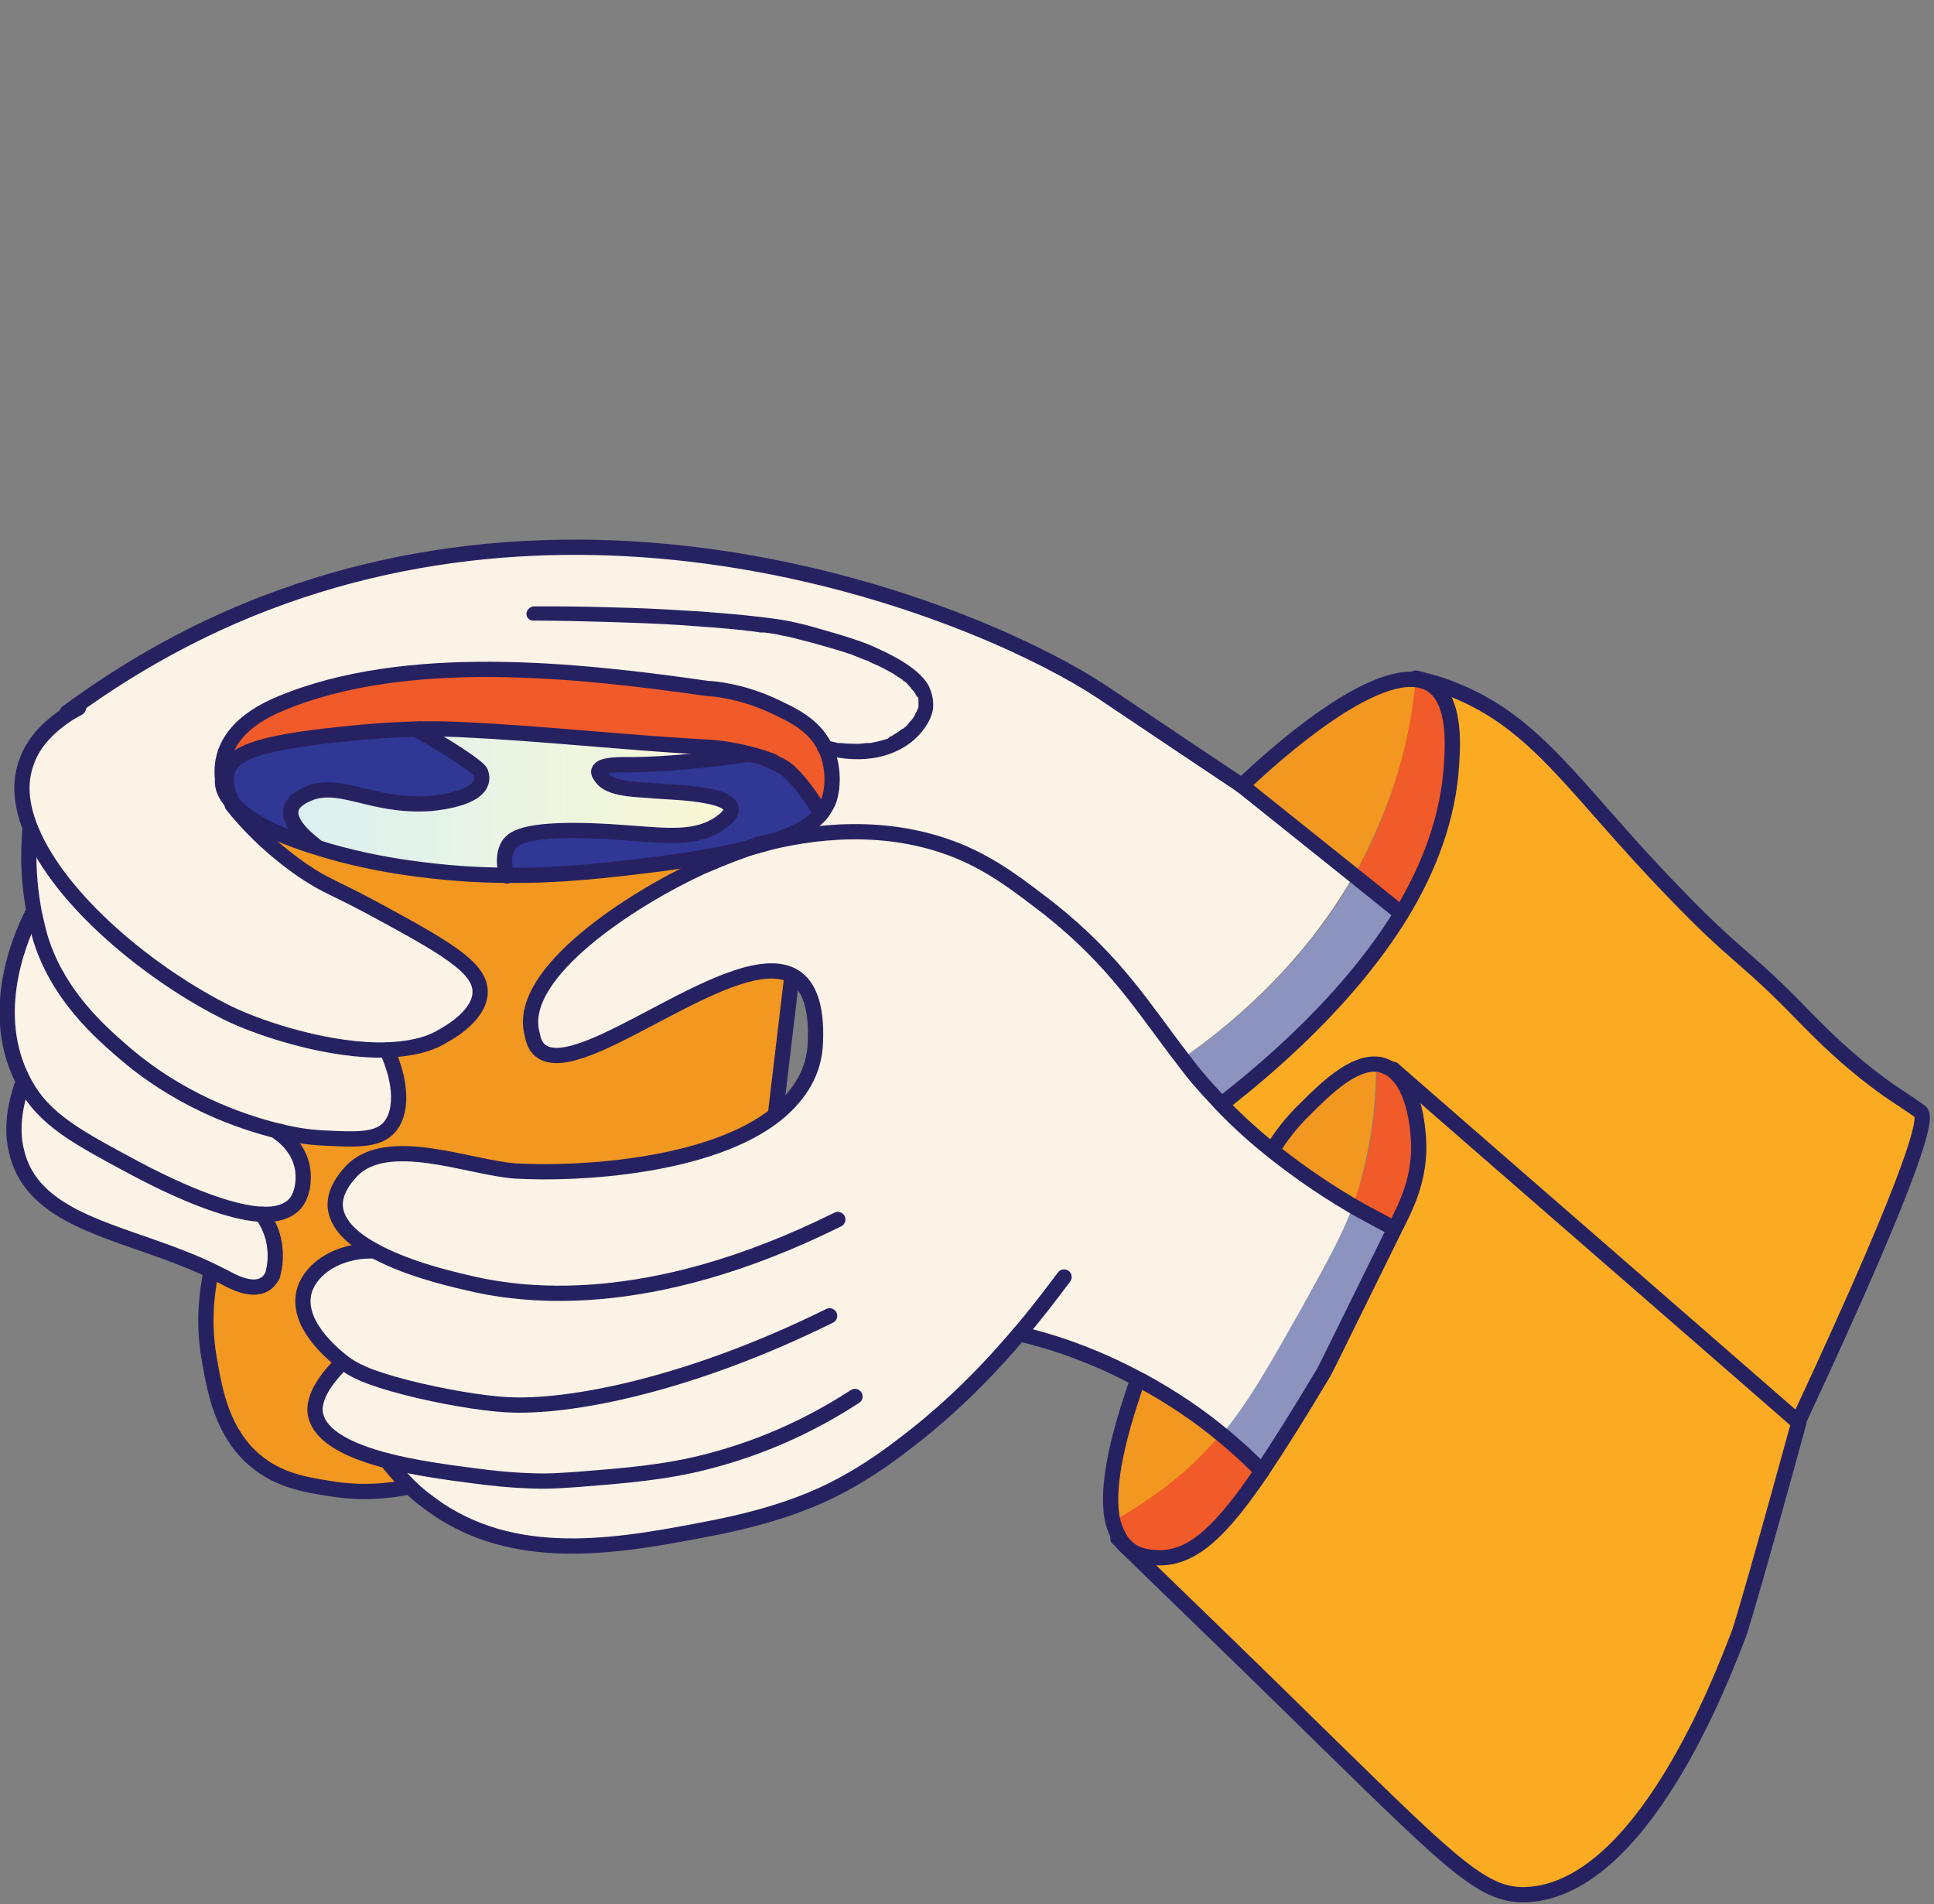 <?xml version="1.0" encoding="utf-8"?>
<!-- Generator: Adobe Illustrator 27.7.0, SVG Export Plug-In . SVG Version: 6.00 Build 0)  -->
<svg version="1.1" id="Layer_1" xmlns="http://www.w3.org/2000/svg" xmlns:xlink="http://www.w3.org/1999/xlink" x="0px" y="0px"
	 viewBox="0 0 259 255" style="enable-background:new 0 0 259 255;" xml:space="preserve">
<rect x="0" y="0" width="259" height="255" fill="#808080" stroke="none"/>
<style type="text/css">
	.st0{fill:#FAAB22;}
	.st1{fill:#F15A29;}
	.st2{fill:#F2971F;}
	.st3{fill:#8C93BE;}
	.st4{fill:#FBF3E5;}
	.st5{fill:#303794;}
	.st6{fill:url(#SVGID_1_);}
	.st7{fill:none;stroke:#262262;stroke-width:2.043;stroke-linecap:round;stroke-linejoin:round;}
	.st8{fill:#262262;}
</style>
<path class="st0" d="M186.8,143.2l-0.1,0.1c-0.4-0.4-0.9-0.6-1.4-0.8c-0.3-0.1-0.6-0.2-1-0.2c-3.2-0.2-6.8,3.3-9.4,5.9
	c-2.1,2-3.5,4-4.4,5.4l-0.5,0.1c-2.6-2.1-4.7-4.2-6.6-6.1l0.4,0c6-4.6,16.9-13.7,23.9-25.4c3.7-6.1,6.3-12.9,6.7-20.1
	c0.2-3,0.4-8.5-2.7-10.5c-0.6-0.4-1.3-0.6-2.1-0.7c0-0.1,0-0.1,0-0.2c1.2,0.3,2.9,0.7,4.9,1.5c11.5,4.5,16.4,13.5,29.5,27
	c8.6,9,9.6,8.5,17.7,16.9c1.9,1.9,5.5,5.7,11.1,9.7c0.9,0.6,1.6,1.1,2.1,1.4c0.9,0.6,2.2,1.5,2.3,1.6c0.8,0.6,0.3,5.7-16.3,41.3
	C222.9,174.6,204.8,158.9,186.8,143.2L186.8,143.2z"/>
<path class="st0" d="M168.9,197c2.4-3.6,5.1-7.9,8.2-13.1c0.3-0.5,0.1-0.1,9.6-19.4h0c0.1-0.3,0.3-0.5,0.4-0.8
	c1.2-2.4,2.7-5.5,2.8-9.8c0-2.9-0.6-8.2-3.3-10.4l0.1-0.1c18,15.7,36.1,31.4,54.1,47.1c-6.9,25.5-8,28.2-8,28.2
	c-2.3,6-12.9,34.2-28.3,35c-5.9,0.3-9.6-3.5-27.1-20.6c-12.3-12-21.8-21.2-26.6-25.9c1,0.9,2.4,1.4,4.4,1.4
	C159.9,208.6,163.7,204.7,168.9,197L168.9,197z"/>
<path class="st1" d="M191.7,91.7c3.1,2,2.9,7.5,2.7,10.5c-0.4,7.2-3,14-6.7,20.1l-0.3-0.1c-2-1.6-4.1-3.3-6.1-4.9
	c2.2-3.8,4.1-8,5.5-12.6c1.5-4.9,2.4-9.5,2.8-13.7C190.4,91,191.1,91.2,191.7,91.7z"/>
<path class="st1" d="M186.7,143.4c2.6,2.2,3.3,7.5,3.3,10.4c0,4.3-1.6,7.4-2.8,9.8c-0.1,0.3-0.3,0.6-0.4,0.8h0l-0.3-0.2
	c-1.9-0.9-3.7-1.9-5.3-2.9c0.4-1.2,0.8-2.4,1.2-3.6c1.7-6.2,2-11.6,2-15.4v0c0.3,0,0.7,0.1,1,0.2C185.8,142.7,186.3,143,186.7,143.4
	L186.7,143.4z"/>
<path class="st2" d="M166.3,105.2c2.1-2,15.8-15,23.3-14.2c-0.4,4.2-1.2,8.8-2.8,13.7c-1.5,4.6-3.4,8.8-5.5,12.6
	C176.3,113.2,171.3,109.2,166.3,105.2z"/>
<path class="st3" d="M187.5,122.1l0.3,0.1c-7.1,11.6-17.9,20.7-23.9,25.4l-0.4,0c-0.7-0.7-1.4-1.5-2-2.2c-1.1-1.3-2.1-2.5-3-3.7
	l0.1-0.1c5.7-4,15.7-11.9,22.9-24.5C183.4,118.8,185.4,120.5,187.5,122.1L187.5,122.1z"/>
<path class="st3" d="M186.4,164.2l0.3,0.2c-9.5,19.3-9.3,18.9-9.6,19.4c-3.1,5.2-5.8,9.6-8.2,13.1c-1.5-1.5-3.3-3.2-5.4-4.9
	c3.5-4.2,6.4-9.3,10.8-17.1c3.3-5.9,5.4-9.7,6.8-13.6C182.8,162.4,184.5,163.3,186.4,164.2L186.4,164.2z"/>
<path class="st2" d="M184.3,142.4c0,3.7-0.3,9.1-2,15.4c-0.3,1.3-0.7,2.5-1.2,3.6c-4.3-2.5-8-5.1-11.1-7.7l0.5-0.1
	c0.9-1.4,2.3-3.4,4.4-5.4C177.5,145.7,181.1,142.2,184.3,142.4L184.3,142.4L184.3,142.4z"/>
<path class="st4" d="M9.1,95.6L9,95.4c10.7-7.9,20.4-12.3,26.7-14.7c48.1-18.4,96.8,2,111.8,11.9c1.9,1.3,18.8,12.6,18.8,12.6
	c5,4,10,8,15,12c-7.2,12.6-17.2,20.5-22.9,24.5l-0.1,0.1c-5.2-6.7-8.8-12.9-17.9-20.1c-3.8-3-7.3-5.7-12.2-7.7
	c-9.6-3.9-19.3-2.8-26.7-0.7c0.2,0,0.3-0.1,0.5-0.1l0,0c4.9-1.4,7-2.9,8.1-4.3c0.4-0.6,0.7-1.1,0.9-1.6c0.7-2.1,0.6-5-0.6-7.3
	c-1.5-2.9-4.3-4.2-7.1-5.5c-4.2-1.9-7.9-2.2-8.5-2.2c-17.5-2.5-40.4-5-57.2,2c-5.1,2.1-8.3,5.4-7.8,10.1c0.1,1.1,0.6,2.2,1.5,3.1
	c0,0,0,0,0,0c0.1,0.1,0.1,0.3,0.2,0.4c1.9,2.4,5,5.7,9.5,8.8c3,2.1,4,2.2,9.3,5c9.5,5.2,14.4,7.8,14.4,11.2c0,3.1-4.1,5.3-5.1,6
	c-2,1.2-4.6,1.7-7.5,1.8c-7.3,0.2-16.3-2.6-21.1-4.9C20.1,130.5,8,120.6,4.2,111.2c-1.3-3.2-1.7-6.2-0.7-9C4.5,99.1,7,97,9.1,95.6
	L9.1,95.6z"/>
<path class="st4" d="M136.5,178.6c-6,7-11.4,11.7-15.1,14.5c-4.6,3.6-8,5.4-10.2,6.5c-3.1,1.5-7.7,3.4-15.1,4.8
	c-12.3,2.4-26,5.1-37.2-2.3c-1.6-1-2.9-2.1-4-3.2c-1.3-1.2-2.3-2.4-3-3.4l0,0c-5-1.3-8.9-3.1-9.5-6c-0.2-1.1-0.3-3.4,3.6-7.2
	c-1.1-0.9-6.4-5.1-5-9.6c0.9-3,4.6-5.2,8.9-5.2l0.1-0.2c-2.7-1.5-4.7-3.4-4.9-5.7c-0.1-1.4,0.5-3.1,2.2-4.8c4.7-5,15.8-0.4,21.9,0
	c8.2,0.5,26.2-0.6,35.1-7.7c3-2.4,4.9-5.6,5.1-9.6c0.2-4.9-0.9-7.5-2.8-8.7c-7.7-4.8-28.6,14.2-34,9.9c-0.9-0.7-1-1.7-1.2-2.5
	c-1.7-8,13.5-17.8,22.7-22.1c3-1.4,5.6-2.3,7.6-2.9c0,0,0,0,0,0c7.4-2,17.2-3.1,26.7,0.7c4.9,2,8.5,4.8,12.2,7.7
	c9.1,7.2,12.8,13.5,17.9,20.1c0.9,1.2,1.9,2.5,3,3.7c0.6,0.7,1.3,1.4,2,2.2c1.8,1.9,4,4,6.6,6.1c3.1,2.5,6.7,5.1,11.1,7.7
	c-1.4,3.9-3.5,7.6-6.8,13.6c-4.4,7.8-7.2,12.8-10.8,17.1c-2.9-2.4-6.4-4.9-10.6-7.1c-0.2-0.1-0.4-0.2-0.6-0.3
	C146.3,181.4,140.8,179.7,136.5,178.6L136.5,178.6L136.5,178.6z"/>
<path class="st1" d="M163.5,192c2.1,1.7,3.9,3.4,5.4,4.9c-5.2,7.8-9.1,11.6-13.7,11.6c-1.9,0-3.4-0.5-4.4-1.4
	c-0.1-0.1-0.3-0.3-0.4-0.4c-0.8-0.8-1.2-1.9-1.5-3.2l0.4-0.1c0.5-0.3,1.3-0.7,2.2-1.3c0,0,3.8-2.4,7.3-5.4
	C160.6,195.2,162.1,193.7,163.5,192L163.5,192z"/>
<path class="st2" d="M152.9,184.9c4.2,2.3,7.7,4.7,10.6,7.1c-1.4,1.7-2.9,3.2-4.6,4.8c-3.5,3.1-7.3,5.4-7.3,5.4
	c-0.9,0.6-1.7,1-2.2,1.3l-0.4,0.1c-1.2-5.7,2-14.8,3.3-18.7l0-0.3C152.5,184.7,152.7,184.8,152.9,184.9z"/>
<path class="st1" d="M110.3,100c1.2,2.3,1.4,5.2,0.6,7.3c-0.2,0.5-0.4,1-0.9,1.6l-0.6-0.5c-1.7-2.9-3.5-4.8-4.3-5.4
	c-0.7-0.5-1.4-0.8-1.4-0.8c-0.3-0.2-0.7-0.3-1.1-0.5c-0.8-0.3-1.5-0.5-2.3-0.7c-2.2-0.6-4.4-0.9-6.7-1c-10.6-0.6-21.2-1.8-32-2.3
	c-1.9-0.1-3.8-0.1-5.7-0.1c-3.2,0.1-6.5,0.3-10.1,0.7c-11.9,1.2-14.7,2.8-15.5,4.8c-0.6,1.5-0.1,3.1,0.6,4.4c-0.8-1-1.4-2-1.5-3.1
	c-0.4-4.7,2.7-7.9,7.8-10.1c16.8-7,39.7-4.5,57.2-2c0.6,0.1,4.3,0.4,8.5,2.2C105.9,95.8,108.7,97,110.3,100L110.3,100z"/>
<path class="st5" d="M109.5,108.3l0.6,0.5c-1.1,1.3-3.2,2.8-8.1,4.3c-3.2,0.9-7.7,1.9-13.8,2.6c-7.2,0.9-13.5,1.6-20.2,1.5v0
	c-0.4-1.2-0.6-3,0.3-4.3c0,0,0.1-0.1,0.2-0.2c0.7-0.8,3.2-2.2,15.2-1.3c5.8,0.4,9.7,1,13-1.4c5.3-3.9-6.9-3.9-9-4.2
	c-1.8-0.2-5.4-0.1-6.8-1.5c-0.6-0.5-0.7-0.9-0.6-1.2c0.3-0.9,3.1-0.8,4-0.8c2.9,0.1,7.7-0.2,16.2-1.4l0-0.1c0.8,0.2,1.5,0.4,2.3,0.7
	c0.4,0.1,0.8,0.3,1.1,0.5c0,0,0.7,0.3,1.4,0.8C106,103.4,107.7,105.4,109.5,108.3L109.5,108.3z"/>
<path class="st2" d="M101.5,113.2c-2,0.6-4.6,1.6-7.6,2.9c-9.3,4.3-24.5,14.1-22.7,22.1c0.2,0.8,0.3,1.8,1.2,2.5
	c5.4,4.3,26.3-14.7,34-9.9l-0.3,0.3c-0.7,5.9-1.4,11.8-2.1,17.7l0.1,0.2c-8.8,7.2-26.8,8.3-35.1,7.7c-6-0.4-17.1-5-21.9,0
	c-1.7,1.8-2.3,3.4-2.2,4.8c0.2,2.3,2.2,4.2,4.9,5.7l-0.1,0.2c-4.3,0-7.9,2.2-8.9,5.2c-1.4,4.5,3.9,8.7,5,9.6
	c-3.9,3.8-3.9,6.2-3.6,7.2c0.7,2.8,4.5,4.7,9.5,6l0,0c0.7,1,1.7,2.1,3,3.4l0,0c-2.4,0.5-6.2,1-10.8,0.2c-3.2-0.5-6.7-1.1-9.8-3.7
	c-4.5-3.7-5.4-9.2-6.1-13.2c-0.8-4.6-0.5-8.7,0.1-11.8l0.2-0.4c0.6,0.3,1.2,0.6,1.8,0.9c0.9,0.5,3.5,1.9,5.2,0.9
	c0.6-0.4,0.9-0.9,1.1-1.2c0.2-0.8,0.5-2.1,0.3-3.7c-0.2-2.2-1.2-3.7-1.7-4.5l0-0.1c1.9,0.1,3.4-0.3,4.4-1.3c1.1-1.1,1.4-3.3,1.1-4.9
	c-0.5-2.8-2.7-4.4-3.3-4.8c1.5,0.4,3.6,0.8,6.1,0.9c4,0.2,6.7,0.3,8.3-1.2c2.1-2,1.9-6.3-0.1-10.6l0-0.1c2.9-0.1,5.5-0.6,7.5-1.8
	c1.1-0.6,5.1-2.9,5.1-6c0-3.3-4.8-6-14.4-11.2c-5.2-2.8-6.2-2.9-9.3-5c-4.5-3.1-7.6-6.4-9.5-8.8c-0.1-0.1-0.1-0.2-0.2-0.4
	c2.2,2.5,6.5,4.5,11.1,5.9c4.6,1.5,9.5,2.4,12.4,2.8c4.9,0.7,9.2,1,13.4,1c6.7,0.1,13-0.6,20.2-1.5c6.1-0.8,10.5-1.7,13.8-2.6l0,0
	C101.8,113.1,101.6,113.1,101.5,113.2C101.5,113.2,101.5,113.2,101.5,113.2L101.5,113.2z"/>
<linearGradient id="SVGID_1_" gradientUnits="userSpaceOnUse" x1="38.912" y1="148.631" x2="100.429" y2="148.631" gradientTransform="matrix(1 0 0 -1 0 256)">
	<stop  offset="0" style="stop-color:#DAF0F2"/>
	<stop  offset="1" style="stop-color:#FBF8D3"/>
</linearGradient>
<path class="st6" d="M100.4,100.9L100.4,100.9c-8.5,1.3-13.3,1.5-16.2,1.5c-0.9,0-3.7-0.1-4,0.8c-0.1,0.3,0.1,0.6,0.6,1.2
	c1.4,1.4,5,1.3,6.8,1.5c2.1,0.2,14.3,0.3,9,4.2c-3.3,2.4-7.3,1.8-13,1.4c-12-0.9-14.5,0.5-15.2,1.3c-0.1,0.1-0.2,0.2-0.2,0.2
	c-0.9,1.3-0.7,3.1-0.3,4.3v0c-4.2,0-8.5-0.4-13.4-1c-3-0.4-7.8-1.3-12.4-2.8l0.1-0.2c-0.2-0.2-3.8-2.7-3.2-4.9
	c0.1-0.5,0.6-1.2,1.8-1.8c4.5-2.3,8.6,1.6,16.7,1.1c0,0,6.1-0.4,6.9-2.8c0,0,0,0,0,0c0.1-0.2,0.2-0.6,0-1.3
	c-0.1-0.6-3.5-2.9-8.4-5.7l0-0.2c1.9,0,3.8,0,5.7,0.1c10.7,0.5,21.4,1.7,32,2.3C96.1,100.1,98.2,100.4,100.4,100.9z"/>
<path class="st5" d="M64.5,103.4c0.2,0.7,0.1,1.2,0,1.3c0,0,0,0,0,0c-0.9,2.3-6.9,2.8-6.9,2.8c-8.2,0.5-12.2-3.4-16.7-1.1
	c-1.3,0.6-1.7,1.3-1.8,1.8c-0.6,2.3,3,4.8,3.2,4.9l-0.1,0.2c-4.5-1.4-8.9-3.4-11.1-5.9c0,0,0,0,0,0c-0.6-1.3-1.1-2.9-0.6-4.4
	c0.8-2.1,3.5-3.6,15.5-4.8c3.6-0.4,6.9-0.6,10.1-0.7l0,0.2C61,100.5,64.3,102.9,64.5,103.4L64.5,103.4z"/>
<path class="st4" d="M51.8,140.6c2,4.3,2.2,8.6,0.1,10.6c-1.6,1.5-4.3,1.4-8.3,1.2c-2.5-0.1-4.6-0.5-6.1-0.9
	c-5.3-1.3-13.6-4.2-21.2-10.9c-3-2.6-8.1-7.2-10.5-14.1c-0.5-1.4-0.8-2.9-1.1-4.2c-0.6-3.1-0.7-5.7-0.7-5.9c-0.1-2.1,0-3.8,0.1-5.1
	l0.1,0c3.9,9.4,15.9,19.3,26.4,24.4C35.4,138,44.4,140.7,51.8,140.6L51.8,140.6L51.8,140.6z"/>
<path class="st4" d="M40.7,156.3c0.3,1.6,0,3.7-1.1,4.9c-1,1-2.6,1.4-4.4,1.3c-5.8-0.3-14.5-4.8-16.8-6.1c-7.8-4.1-12.3-6.5-15-11.6
	c-0.1-0.2-0.2-0.4-0.3-0.6c-4.7-9.6,0.5-20.1,1.4-21.9l0.3-0.1c0.3,1.4,0.6,2.8,1.1,4.2c2.3,7,7.5,11.5,10.5,14.1
	c7.6,6.7,15.8,9.6,21.2,10.9C37.9,151.9,40.2,153.5,40.7,156.3z"/>
<path class="st4" d="M36.8,167.1c0.2,1.6-0.1,2.9-0.3,3.7c-0.2,0.3-0.5,0.9-1.1,1.2c-1.8,1-4.3-0.4-5.2-0.9
	c-0.6-0.3-1.2-0.6-1.8-0.9c-10.7-5.1-23.6-6.1-26.1-15.7c-0.5-1.8-0.9-5,0.8-9.6l0.1-0.1c2.7,5.1,7.2,7.4,15,11.6
	c2.3,1.2,11,5.8,16.8,6.1l0,0.1C35.6,163.3,36.5,164.9,36.8,167.1L36.8,167.1z"/>
<path class="st7" d="M101.5,113.2c-2,0.6-4.6,1.6-7.6,2.9c-9.3,4.3-24.5,14.1-22.7,22.1c0.2,0.8,0.3,1.8,1.2,2.5
	c5.4,4.3,26.3-14.7,34-9.9c1.9,1.2,3,3.9,2.8,8.7c-0.1,4-2.1,7.1-5.1,9.6c-8.8,7.2-26.8,8.2-35.1,7.7c-6-0.4-17.1-5-21.9,0
	c-1.7,1.8-2.3,3.4-2.2,4.8c0.2,2.3,2.2,4.2,4.9,5.7c4.2,2.4,9.9,3.8,12.5,4.4c7.3,1.8,24.3,4.3,49.9-8.4"/>
<path class="st7" d="M103,112.7c-0.3,0.1-0.7,0.2-1.1,0.3c-0.2,0-0.3,0.1-0.5,0.1"/>
<path class="st7" d="M49.8,167.5h-0.1c-4.3,0-7.9,2.2-8.9,5.2c-1.4,4.5,3.9,8.7,5,9.6c1.4,1.1,3.2,2.1,8.6,3.5
	c4.7,1.2,10,2.1,13.4,2.3c8.5,0.5,24.7-2.7,43.3-11.9"/>
<path class="st7" d="M45.9,182.4c-3.9,3.8-3.9,6.2-3.6,7.2c0.7,2.8,4.5,4.7,9.5,6c3.5,0.9,7.6,1.5,11.5,2c2.3,0.3,4.8,0.6,8,0.7
	c2.5,0.1,4.5-0.1,6.1-0.2c6.3-0.5,11.6-0.9,17.4-2.4c4.6-1.2,11.7-3.5,19.7-8.7"/>
<path class="st7" d="M51.8,195.6c0.7,0.9,1.7,2.1,3,3.4c1.1,1.1,2.4,2.1,4,3.2c11.2,7.4,24.9,4.7,37.2,2.3c7.4-1.5,12-3.3,15.1-4.8
	c2.2-1.1,5.6-2.9,10.2-6.5c3.7-2.8,9.1-7.4,15.1-14.5c2-2.3,4-4.9,6.1-7.7"/>
<path class="st7" d="M136.5,178.6c4.3,1,9.8,2.8,15.8,6c0.2,0.1,0.4,0.2,0.6,0.3c4.2,2.3,7.7,4.7,10.6,7.1c2.1,1.7,3.9,3.4,5.4,4.9
	l0.1,0.1"/>
<path class="st7" d="M92.4,116.5c2.2-1,5.4-2.3,9.1-3.3c0,0,0,0,0,0c7.4-2,17.2-3.1,26.7,0.7c4.9,2,8.4,4.8,12.2,7.7
	c9.1,7.2,12.8,13.5,17.9,20.1c0.9,1.2,1.9,2.5,3,3.7c0.6,0.7,1.3,1.4,2,2.2c1.8,1.9,4,4,6.6,6.1c3.1,2.5,6.7,5.1,11.1,7.7
	c1.7,1,3.5,1.9,5.3,2.9"/>
<path class="st7" d="M152.3,184.9c-1.3,3.9-4.5,13-3.3,18.7c0.3,1.2,0.8,2.3,1.5,3.2c0.1,0.1,0.3,0.3,0.4,0.4c1,0.9,2.4,1.4,4.4,1.4
	c4.6,0,8.4-3.8,13.7-11.6c2.4-3.6,5.1-7.9,8.2-13.1c0.3-0.5,0.1-0.1,9.6-19.4h0c0.1-0.3,0.3-0.5,0.4-0.8c1.2-2.4,2.7-5.5,2.8-9.8
	c0-2.9-0.6-8.2-3.3-10.4c-0.4-0.4-0.9-0.6-1.4-0.8c-0.3-0.1-0.6-0.2-1-0.2c-3.2-0.2-6.8,3.3-9.4,5.9c-2.1,2-3.5,4-4.4,5.4"/>
<path class="st7" d="M31.1,107.5c2.2,2.5,6.5,4.5,11.1,5.9c4.6,1.5,9.5,2.4,12.4,2.8c4.9,0.7,9.2,1,13.4,1c6.7,0.1,13-0.6,20.2-1.5
	c6.1-0.8,10.5-1.7,13.8-2.6c4.9-1.4,7-2.9,8.1-4.3c0.4-0.6,0.7-1.1,0.9-1.6c0.7-2.1,0.6-5-0.6-7.3c-1.5-2.9-4.3-4.2-7.1-5.5
	c-4.2-1.9-7.9-2.2-8.5-2.2c-17.5-2.5-40.4-5-57.2,2c-5.1,2.1-8.3,5.4-7.8,10.1C29.7,105.5,30.2,106.5,31.1,107.5"/>
<path class="st7" d="M106,131.1c-0.7,5.9-1.4,11.8-2.1,17.7"/>
<path class="st7" d="M10.5,94.8c-0.4,0.2-0.9,0.5-1.4,0.8C7,97,4.5,99.1,3.5,102.2c-1,2.8-0.6,5.9,0.7,9
	c3.9,9.4,15.9,19.3,26.4,24.5c4.8,2.3,13.8,5.1,21.1,4.9c2.9-0.1,5.5-0.6,7.5-1.8c1.1-0.6,5.1-2.9,5.1-6c0-3.3-4.8-6-14.4-11.2
	c-5.2-2.8-6.2-2.9-9.3-5c-4.5-3.1-7.6-6.4-9.5-8.8"/>
<path class="st7" d="M51.8,140.6c2,4.3,2.2,8.6,0.1,10.6c-1.6,1.5-4.3,1.4-8.3,1.2c-2.5-0.1-4.6-0.5-6.1-0.9"/>
<path class="st7" d="M37.4,151.5c-5.3-1.3-13.6-4.2-21.2-10.9c-3-2.6-8.1-7.2-10.5-14.1c-0.5-1.4-0.8-2.9-1.1-4.2
	c-0.6-3.1-0.7-5.7-0.7-5.9c-0.1-2.1,0-3.8,0.1-5.1"/>
<path class="st7" d="M4.3,122.4c-0.9,1.8-6.1,12.3-1.4,21.9c0.1,0.2,0.2,0.4,0.3,0.6c2.7,5.1,7.2,7.4,15,11.6
	c2.3,1.2,11,5.8,16.8,6.1c1.9,0.1,3.4-0.3,4.4-1.3c1.1-1.1,1.4-3.3,1.1-4.9c-0.5-2.8-2.7-4.4-3.3-4.8"/>
<path class="st7" d="M3.1,144.9c-1.7,4.6-1.3,7.8-0.8,9.6c2.5,9.6,15.4,10.5,26.1,15.7c0.6,0.3,1.2,0.6,1.8,0.9
	c0.9,0.5,3.5,1.9,5.2,0.9c0.6-0.3,0.9-0.9,1.1-1.2c0.2-0.8,0.5-2.1,0.3-3.7c-0.2-2.2-1.2-3.7-1.7-4.5"/>
<path class="st7" d="M28.2,170.6c-0.6,3.1-1,7.1-0.1,11.8c0.7,4,1.7,9.5,6.1,13.2c3.1,2.6,6.6,3.2,9.8,3.7c4.6,0.8,8.4,0.3,10.8-0.2
	"/>
<path class="st7" d="M9,95.4c10.7-7.9,20.4-12.3,26.7-14.7c48.1-18.4,96.8,2,111.8,11.9c1.9,1.3,18.8,12.6,18.8,12.6c5,4,10,8,15,12
	c2,1.6,4.1,3.3,6.1,4.9"/>
<path class="st7" d="M166.3,105.2c2.1-2,15.8-15,23.3-14.2c0.8,0.1,1.5,0.3,2.1,0.7c3.1,2,2.9,7.5,2.7,10.5c-0.4,7.2-3,14-6.7,20.1
	c-7.1,11.6-17.9,20.7-23.9,25.4"/>
<path class="st7" d="M189.6,90.8c1.2,0.3,2.9,0.7,4.9,1.5c11.5,4.5,16.4,13.5,29.5,27c8.6,9,9.6,8.5,17.7,16.9
	c1.9,1.9,5.5,5.7,11.1,9.7c0.9,0.6,1.6,1.1,2.1,1.4c0.9,0.6,2.2,1.5,2.3,1.6c0.8,0.6,0.3,5.7-16.3,41.3"/>
<path class="st7" d="M149.7,206c0.3,0.2,0.5,0.5,0.8,0.8c0.1,0.1,0.3,0.3,0.4,0.4c4.8,4.7,14.4,13.9,26.6,25.9
	c17.5,17.1,21.3,20.9,27.1,20.6c15.4-0.9,26-29,28.3-35c0,0,1-2.7,8-28.2c-18-15.7-36.1-31.4-54.1-47.1c-0.1-0.1-0.2-0.1-0.2-0.2"/>
<path class="st7" d="M31.3,107.9c-0.1-0.1-0.1-0.2-0.2-0.4c0,0,0,0,0,0c-0.6-1.3-1.1-2.9-0.6-4.4c0.8-2.1,3.5-3.6,15.5-4.8
	c3.6-0.4,6.9-0.6,10.1-0.7c1.9,0,3.8,0,5.7,0.1c10.7,0.5,21.4,1.7,32,2.3c2.3,0.1,4.5,0.4,6.7,1c0.8,0.2,1.5,0.4,2.3,0.7
	c0.4,0.1,0.8,0.3,1.1,0.5c0,0,0.7,0.3,1.4,0.8c0.8,0.6,2.6,2.5,4.3,5.4"/>
<path class="st7" d="M100.4,101c-8.5,1.2-13.3,1.4-16.2,1.4c-0.9,0-3.7-0.1-4,0.8c-0.1,0.3,0.1,0.6,0.6,1.2c1.4,1.4,5,1.3,6.8,1.5
	c2.1,0.2,14.3,0.3,9,4.2c-3.3,2.4-7.3,1.8-13,1.4c-12-0.9-14.5,0.5-15.2,1.3c-0.1,0.1-0.2,0.2-0.2,0.2c-0.9,1.3-0.7,3.1-0.3,4.3"/>
<path class="st7" d="M42.2,113.2c-0.2-0.2-3.8-2.7-3.2-4.9c0.1-0.5,0.6-1.2,1.8-1.8c4.5-2.3,8.6,1.6,16.7,1.1c0,0,6.1-0.4,6.9-2.8
	c0,0,0,0,0,0c0.1-0.2,0.2-0.6,0-1.3c-0.1-0.6-3.5-2.9-8.4-5.7"/>
<path class="st8" d="M71.4,83.1c3.5,0,7,0.1,10.5,0.2c3.1,0.1,6.1,0.2,9.2,0.4c2.9,0.2,5.7,0.4,8.5,0.7c0.5,0.1,1.1,0.1,1.6,0.2
	c0.2,0,0.5,0.1,0.7,0.1c-0.1,0-0.2,0,0,0c0.1,0,0.1,0,0.2,0c0.1,0,0.2,0,0.3,0c0.8,0.1,1.6,0.2,2.3,0.4c1.3,0.2,2.5,0.6,3.8,0.9
	c1.8,0.5,3.6,1,5.4,1.6c0.5,0.2,1,0.4,1.5,0.6c0.3,0.1,0.5,0.2,0.8,0.3c0.1,0,0.1,0,0.2,0.1c0,0,0.1,0,0.1,0c0,0-0.2-0.1-0.1,0
	c0.1,0.1,0.3,0.1,0.4,0.2c1,0.4,1.9,0.9,2.8,1.4c0.4,0.3,0.8,0.5,1.2,0.8c0,0,0.1,0.1,0.1,0.1c0.1,0.1-0.1-0.1-0.1-0.1
	c0,0,0.1,0,0.1,0.1c0.1,0.1,0.2,0.1,0.3,0.2c0.2,0.1,0.3,0.3,0.5,0.5c0.2,0.2,0.3,0.3,0.4,0.5c0.1,0.1,0.1,0.1,0.2,0.2
	c0,0-0.1-0.2,0,0c0,0,0.1,0.1,0.1,0.1c0.1,0.2,0.2,0.3,0.3,0.5c0,0.1,0.1,0.2,0.1,0.2c0.1,0.2,0-0.1,0-0.1c0,0,0,0.1,0.1,0.1
	c0.1,0.2,0.1,0.4,0.1,0.5c0,0,0,0.1,0,0.1c0,0,0-0.3,0-0.1c0,0.1,0,0.3,0,0.4c0,0.1,0,0.2,0,0.3c0-0.2,0,0,0,0.1
	c0,0.2-0.1,0.4-0.2,0.5c0,0,0,0.1,0,0.1c0,0.1,0.1-0.2,0,0c0,0.1-0.1,0.1-0.1,0.2c-0.1,0.2-0.2,0.3-0.2,0.4
	c-0.1,0.2-0.3,0.5-0.5,0.7c0,0-0.1,0.1-0.1,0.1c0.1-0.1,0.1-0.1,0,0c-0.1,0.1-0.2,0.2-0.3,0.4c-0.2,0.2-0.4,0.4-0.7,0.6
	c-0.1,0-0.1,0.1-0.2,0.1c-0.1,0.1,0.1-0.1,0.1-0.1c0,0-0.1,0-0.1,0.1c-0.1,0.1-0.3,0.2-0.4,0.3c-0.3,0.2-0.5,0.3-0.8,0.5
	c-0.1,0.1-0.3,0.1-0.4,0.2c0,0-0.1,0-0.1,0.1c0,0,0.2-0.1,0.1,0c-0.1,0-0.2,0.1-0.2,0.1c-0.6,0.2-1.3,0.4-1.9,0.5
	c-0.1,0-0.3,0.1-0.5,0.1c0,0,0.2,0,0,0c0,0-0.1,0-0.1,0c-0.1,0-0.2,0-0.3,0c-0.4,0-0.7,0.1-1.1,0.1c-0.8,0-1.5,0-2.3-0.1
	c-0.2,0,0.1,0-0.1,0c-0.1,0-0.2,0-0.3,0c-0.2,0-0.4-0.1-0.5-0.1c-0.4-0.1-0.8-0.2-1.2-0.3c-0.5-0.1-1.1,0.2-1.2,0.7
	c-0.1,0.5,0.2,1.1,0.7,1.2c3,0.8,6.3,1,9.2-0.1c1.3-0.5,2.5-1.2,3.5-2.2c1-1,1.8-2.2,2.1-3.5c0.2-1.1,0-2.2-0.5-3.3
	c-0.4-0.8-1.1-1.5-1.8-2.1c-1.7-1.4-3.8-2.4-5.8-3.3c-1.9-0.8-3.9-1.4-6-2c-1.4-0.4-2.7-0.8-4.1-1.1c-1.6-0.4-3.3-0.6-5-0.8
	c-2.5-0.3-5-0.5-7.6-0.7c-3.2-0.2-6.4-0.4-9.6-0.5c-3.4-0.1-6.9-0.2-10.3-0.2c-0.9,0-1.8,0-2.7,0c-0.5,0-1,0.5-1,1
	C70.5,82.7,70.9,83.1,71.4,83.1z"/>
</svg>
